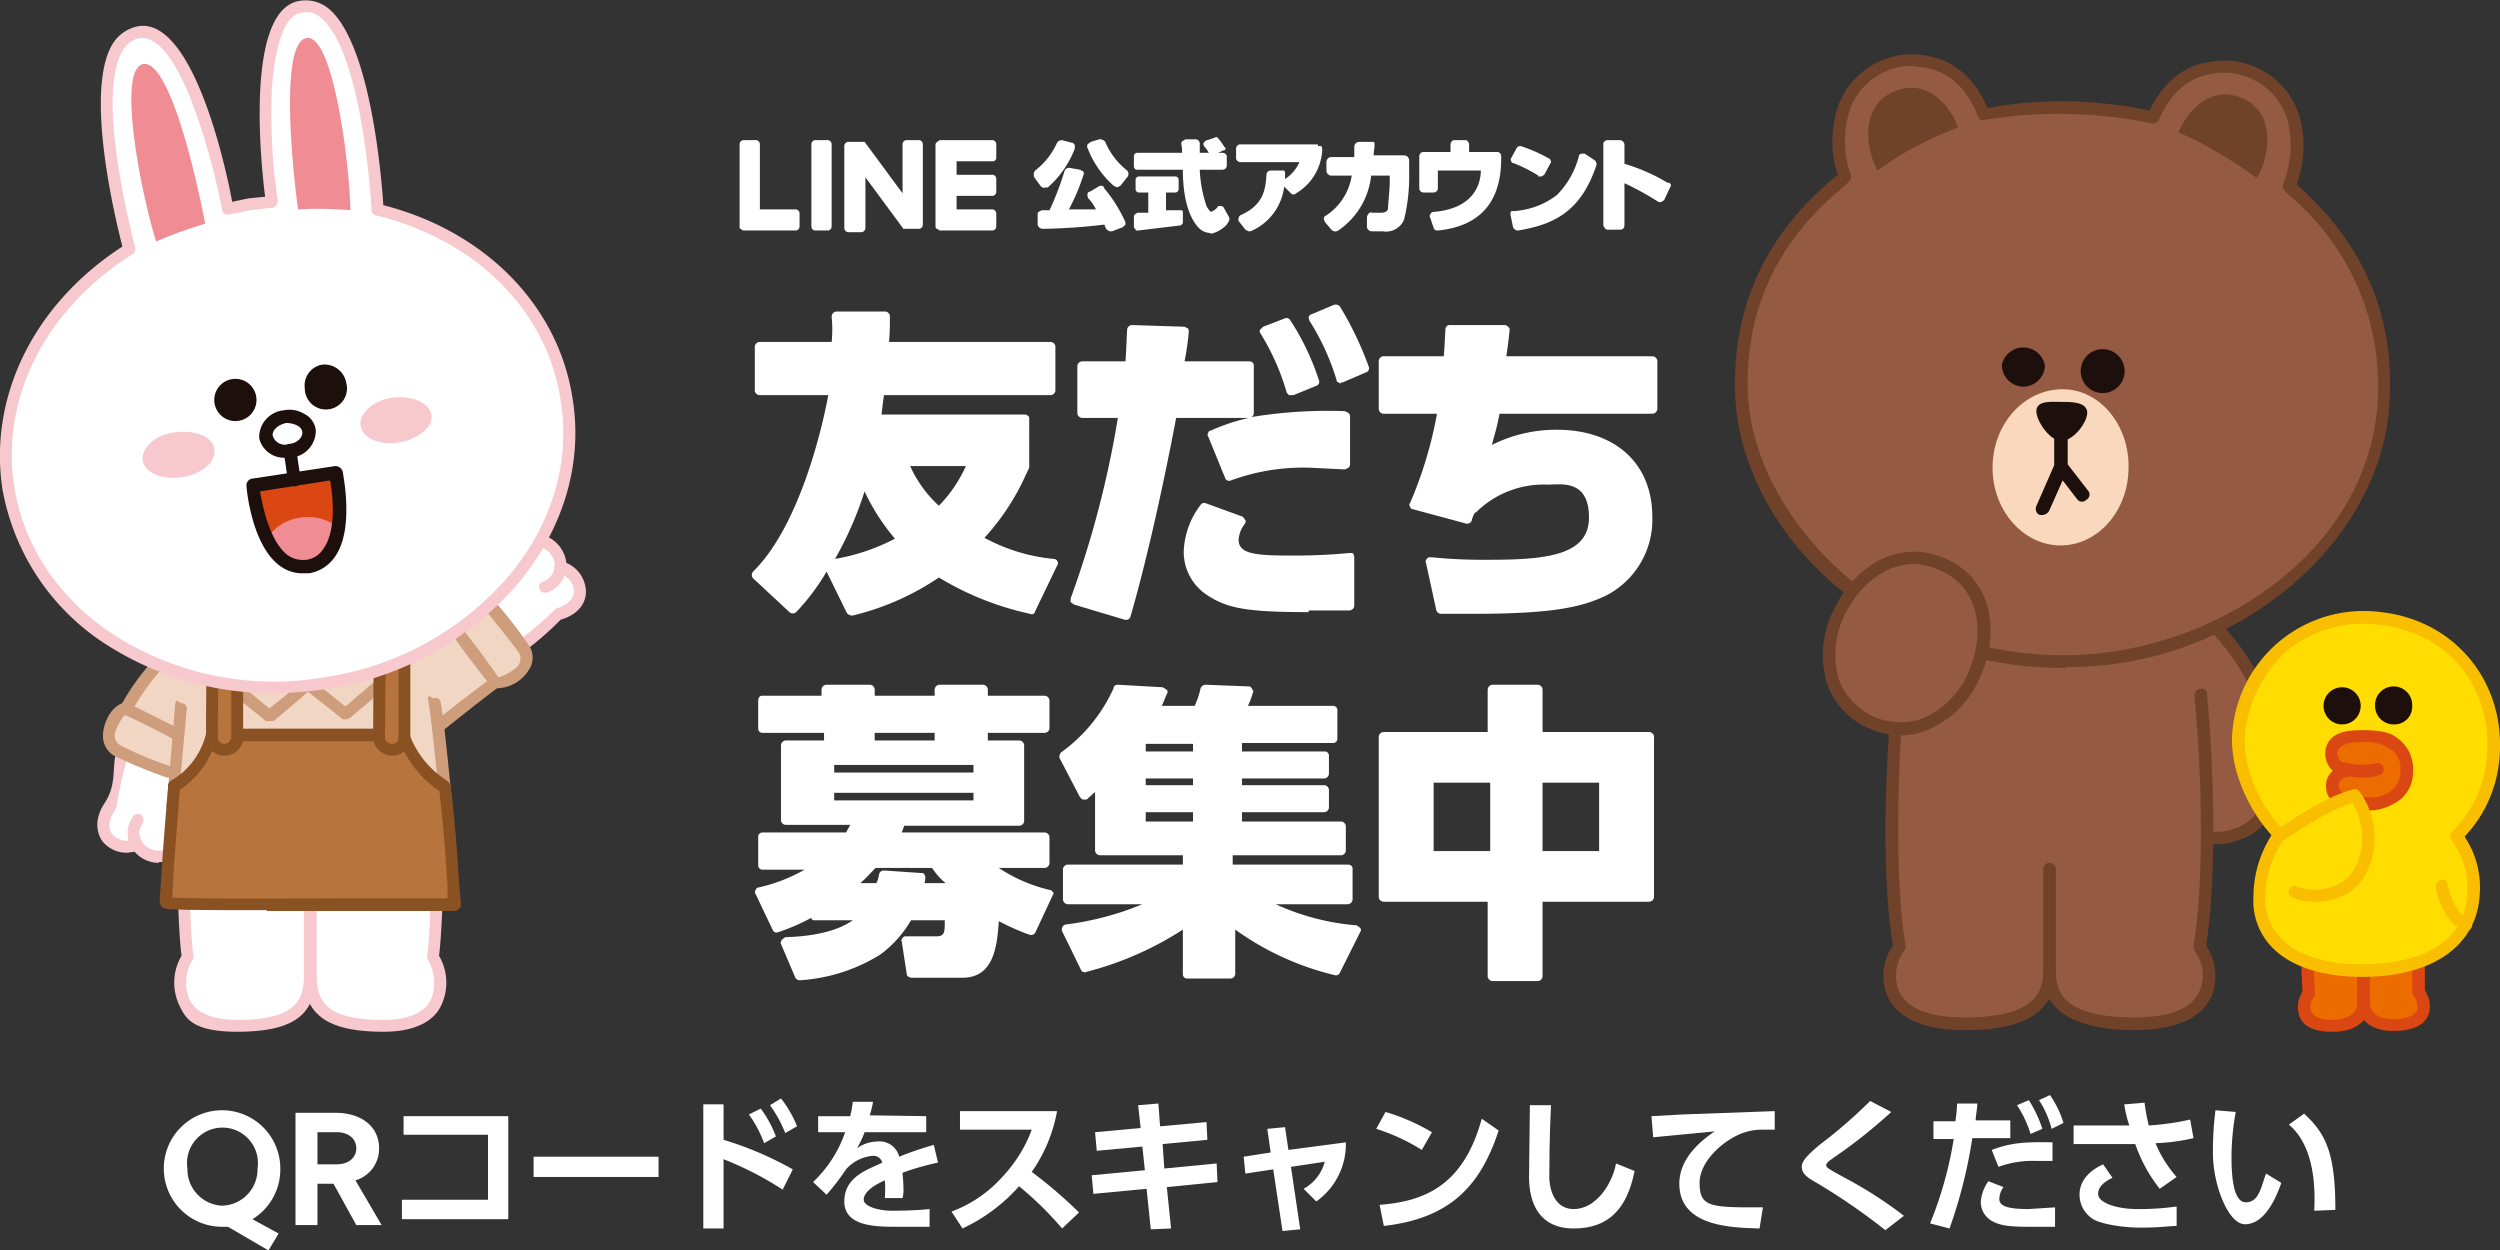 <svg id="レイヤー_1" data-name="レイヤー 1" xmlns="http://www.w3.org/2000/svg" viewBox="0 0 296.1 148.1"><rect x="0" y="0" width="296.1" height="148.1" fill="#333333" stroke="none"/><defs><style>.cls-1,.cls-2{fill:#fff;}.cls-10,.cls-11,.cls-13,.cls-16,.cls-17,.cls-18,.cls-2,.cls-20,.cls-4,.cls-9{fill-rule:evenodd;}.cls-10,.cls-3{fill:#f7c8ce;}.cls-4{fill:#f2d6c4;}.cls-5{fill:#cd9d7c;}.cls-6{fill:#b7753d;}.cls-7{fill:#8a5123;}.cls-8{fill:#ef8c94;}.cls-12,.cls-9{fill:#1c0f0c;}.cls-11{fill:#db4713;}.cls-13,.cls-15{fill:#945a42;}.cls-14,.cls-17{fill:#71422a;}.cls-16{fill:#fad8be;}.cls-18{fill:#ec6c00;}.cls-19{fill:#da4713;}.cls-20{fill:#fd0;}.cls-21{fill:#f9be00;}</style></defs><path class="cls-1" d="M33.2,138.4a6.9,6.9,0,0,1-3.3,6l3.1,1.7-1.2,2L27,145.3h-.7a6.9,6.9,0,1,1,6.9-6.9m-2.7,0a4.2,4.2,0,1,0-8.3,0,4.3,4.3,0,0,0,4.1,4.4,4.3,4.3,0,0,0,4.2-4.4"/><path class="cls-1" d="M35,131.8h4.7c3.2,0,5.2,1.7,5.2,4.2a3.9,3.9,0,0,1-2.8,3.8l3.1,5.3h-3l-2.7-4.9H37.6v4.9H35Zm2.6,2.3v3.8h2.3c1.4,0,2.3-.8,2.3-1.9s-.9-1.9-2.3-1.9Z"/><polygon class="cls-1" points="60.2 132.2 60.2 144.4 47.6 144.4 47.6 142.1 57.8 142.1 57.8 134.4 47.8 134.4 47.8 132.2 60.2 132.2"/><rect class="cls-1" x="63.2" y="137" width="14.8" height="2.4"/><path class="cls-1" d="M92.7,140.9a38.8,38.8,0,0,0-7-3.6v8.2H83.3V130.8h2.4V135a40.3,40.3,0,0,1,8.2,3.5Zm-2.6-9.6a13.5,13.5,0,0,1,1.8,3.3l-1.4.8a13.8,13.8,0,0,0-1.8-3.4Zm2.4-1.2a13,13,0,0,1,1.9,3.3l-1.4.8a14.8,14.8,0,0,0-1.8-3.3Z"/><path class="cls-1" d="M109.7,132.2v1.9h-7.3a11.1,11.1,0,0,1-.9,1.9,4.3,4.3,0,0,1,2.4-.8,2.4,2.4,0,0,1,2.6,1.8,39.8,39.8,0,0,1,4.1-1.4l.5,2.1a29.8,29.8,0,0,0-4.2,1.2c0,.4.1.9.1,1.7a4.5,4.5,0,0,1-.1,1.3h-2.1a14,14,0,0,0,0-2.1c-1.8.8-2.5,1.6-2.5,2.3s1.5,1.3,3.4,1.3c.3,0,2.5,0,4.4-.2v2.1h-3.8c-2.5,0-6.3,0-6.3-3s2.9-3.8,4.5-4.6a1.1,1.1,0,0,0-1.2-.8,4.8,4.8,0,0,0-3.1,1.6,26.8,26.8,0,0,1-2.3,3L96.3,140a14.7,14.7,0,0,0,3.8-5.9H96.9v-1.9h3.8a12.2,12.2,0,0,0,.3-1.7h2.4a9.4,9.4,0,0,1-.4,1.6Z"/><path class="cls-1" d="M125.2,131.6a18.2,18.2,0,0,1-3,7.2,55.7,55.7,0,0,1,5.6,4.8l-2,1.9a40.4,40.4,0,0,0-5.1-5,20.6,20.6,0,0,1-6.7,5l-1.3-2a15.2,15.2,0,0,0,6.1-4.2,16.4,16.4,0,0,0,3.4-5.5h-8.5v-2.2Z"/><polygon class="cls-1" points="142.9 132.9 143 135 137.7 135.5 137.9 138.4 144.1 137.8 144.2 140 138.2 140.6 138.7 145.5 136.3 145.6 135.8 140.8 129.5 141.4 129.3 139.2 135.6 138.6 135.3 135.8 129.9 136.3 129.7 134.1 135.1 133.6 134.8 130.9 137.2 130.7 137.4 133.4 142.9 132.9"/><path class="cls-1" d="M154,145.6l-2.1.2-1.1-7.3-3.3.5-.2-2,3.2-.5-.4-2.8,2.1-.2.4,2.7,6.8-.9a8.3,8.3,0,0,1-3.5,7l-1.5-1.5a5.1,5.1,0,0,0,2.5-3.2l-4,.6Z"/><path class="cls-1" d="M168.4,136.2a23.3,23.3,0,0,0-5.4-2.5l1.1-2a24.5,24.5,0,0,1,5.5,2.4Zm-5,6.5c5.1-.4,9.9-2.1,12.1-10.2l2,1.4c-2.1,6.4-5.6,10.4-13.6,11.3Z"/><path class="cls-1" d="M183.7,130.9c-.2,3.8-.2,8.1-.2,8.6s.2,3.7,2.9,3.7,4.6-3.1,5-5.4l2.2.9c-.9,4.5-3.1,6.8-7.2,6.8s-5.3-3-5.3-6.1c0-1.4.1-7.3.1-8.5Z"/><path class="cls-1" d="M210.2,133.8h-1.5a6.4,6.4,0,0,0-2,.3c-2.3.7-5.4,3.3-5.4,6s1.1,2.9,6.3,2.9h1.2l-.4,2.5c-3.3-.1-9.5-.2-9.5-5.3,0-3.1,2.7-5.2,4.2-6.2l-7.3.7-.2-2.5,3.6-.2,11-.4Z"/><path class="cls-1" d="M223.3,145.7A74.3,74.3,0,0,0,215,140c-1.1-.6-1.6-1.1-1.6-1.8s.7-1.4,2.1-2.6a57.2,57.2,0,0,0,6-5.2l2.5,1.3a59.8,59.8,0,0,1-6.8,5.4c-.4.3-.9.6-.9.9s.2.4,2.2,1.5a49.3,49.3,0,0,1,7,4.5Z"/><path class="cls-1" d="M228.6,144.9a45.4,45.4,0,0,0,2.8-10H229v-2.1h2.6a18.3,18.3,0,0,0,.2-2.1h2.4c-.1,1.3-.2,1.4-.2,2h4.1v2.1h-4.5a57.4,57.4,0,0,1-2.7,10.7Zm8.7-4.3a2.4,2.4,0,0,0-.5,1.4c0,.9,1.1,1.2,3.5,1.2l3.1-.2v2.3h-3.1c-2.6,0-3.5-.2-4.4-.7a2.6,2.6,0,0,1-1.3-2.2,4.9,4.9,0,0,1,.9-2.5Zm5.8-3.1h-1.9a11.8,11.8,0,0,0-4.5.7l-.8-2c1.9-.7,3.3-1,7.2-.9Zm-2.8-7.2a15.5,15.5,0,0,1,1.6,3.4l-1.4.6a13.3,13.3,0,0,0-1.6-3.4Zm2.5-.6a11.9,11.9,0,0,1,1.6,3.3l-1.4.7a11.7,11.7,0,0,0-1.5-3.4Z"/><path class="cls-1" d="M255.8,140.8a17.9,17.9,0,0,1-2.9-5.3h-7.3v-2.2h6.6a13.1,13.1,0,0,1-.6-2.5l2.4-.2a22.4,22.4,0,0,0,.5,2.7,30.4,30.4,0,0,0,4.9-.7l.4,2.2a23.2,23.2,0,0,1-4.5.6,14.1,14.1,0,0,0,2.5,4Zm-5.6-1.3c-.4.2-1.7.8-1.7,1.9s2.3,1.8,4.6,1.8a31.7,31.7,0,0,0,4.7-.3v2.3c-.7,0-2,.2-4.2.2s-4.5-.4-5.5-.9a3.4,3.4,0,0,1-1.8-3c0-1.9,1.5-3,2.8-3.6Z"/><path class="cls-1" d="M264.8,131.7a30.6,30.6,0,0,0-.5,5.3c0,1.8.1,5.4,1.7,5.4s1.8-1.9,2.4-3.4l1.8,1.1c-.9,2.6-2.3,4.9-4.3,4.9s-3.8-4.7-3.8-8.4a38.9,38.9,0,0,1,.3-5.1Zm9.3,11.7c.1-2.2.2-7.5-3-10.2l1.8-1.3c2.6,2.4,3.7,4.7,3.7,11.4Z"/><path class="cls-1" d="M130.8,22.2a.5.5,0,0,0-.7-.1l-1,.6a.3.3,0,0,0-.3.3.9.9,0,0,0,.1.5,4.8,4.8,0,0,1,.9,1.3h-3.2a24,24,0,0,0,1.7-4,.5.5,0,0,0,0-.5l-.4-.2-1.1-.2a.6.6,0,0,0-.7.3,33.5,33.5,0,0,1-1.8,4.7h-.9l-.4.2c-.1.1-.1.2-.1.4v1.1a.6.6,0,0,0,.6.5h.1a67.7,67.7,0,0,0,7.2-.5l.2.5a.9.9,0,0,0,.5.3h.2l1.3-.5.3-.3a.9.9,0,0,0-.1-.5,17.3,17.3,0,0,0-2.5-3.9"/><path class="cls-1" d="M130.9,16.8a.8.8,0,0,0-.7-.3l-1,.3-.4.3c0,.1-.1.3,0,.4a11.4,11.4,0,0,0,3.1,4.5l.4.2h0l.4-.2.8-1a.6.6,0,0,0,0-.8,8.6,8.6,0,0,1-2.6-3.4"/><path class="cls-1" d="M123.7,22.2h.4a11.6,11.6,0,0,0,3.2-4.6v-.4c-.1-.2-.2-.3-.4-.3l-1.1-.3a.7.7,0,0,0-.6.3,8.5,8.5,0,0,1-2.6,3.3.8.8,0,0,0-.1.8l.8,1.1.4.2"/><path class="cls-1" d="M156.1,17.1h-9.2a.5.5,0,0,0-.5.5v1.1a.5.5,0,0,0,.5.5h7a4.5,4.5,0,0,1-1.7,2v-.6a.6.6,0,0,0-.1-.4h-1.6a.5.5,0,0,0-.5.5c-.1,2.1-.6,3.7-3.1,4.8a.5.5,0,0,0-.2.4c-.1.1,0,.3.1.4l.7.9.4.2h.2a6.6,6.6,0,0,0,4-5.3l.8.8a.4.4,0,0,0,.6,0,6.3,6.3,0,0,0,3.1-5.1.9.9,0,0,0-.1-.5h-.4"/><path class="cls-1" d="M166.3,18.4h-3.6c0-.6.1-.7.1-1.2s-.1-.3-.1-.4H161a.6.6,0,0,0-.6.6v1.2h-2.7a.6.6,0,0,0-.6.6v1a.6.6,0,0,0,.6.6h2.4a6.9,6.9,0,0,1-3,4.7c-.2.1-.3.2-.3.4s.1.3.2.5l.7.8a.6.6,0,0,0,.8.1,9,9,0,0,0,3.9-6.5h2.2v.7c0,1-.2,2.7-.2,3.1s-.3.6-.9.6h-1c-.2-.1-.3,0-.4.1s-.2.3-.2.5v1.1a.6.6,0,0,0,.6.5h1.3a2.3,2.3,0,0,0,2.5-1.4,21.5,21.5,0,0,0,.6-5.5V19a.6.6,0,0,0-.6-.6"/><path class="cls-1" d="M177.4,18H174v-.9c0-.2-.2-.5-.4-.5h-1.4c-.2,0-.4.3-.4.5V18h-3.2a.5.5,0,0,0-.5.5v3.8a.5.5,0,0,0,.5.5h1.2a.5.5,0,0,0,.5-.5V20.2h5.1c-.1,2.8-2,4.6-5.6,4.9-.2,0-.3.1-.4.3s-.1.2,0,.4l.4,1.2c.1.2.2.3.4.3h.1c5.1-.5,7.5-3.5,7.5-8.5v-.3a.5.5,0,0,0-.4-.5"/><path class="cls-1" d="M182.2,20.9h.4l.3-.2.7-1.3a.4.4,0,0,0,.1-.3c-.1-.2-.1-.3-.2-.3a17.5,17.5,0,0,0-3.4-1.5.5.5,0,0,0-.5.3l-.6,1.1c-.1.1-.1.2,0,.4a.2.2,0,0,0,.2.2,16.8,16.8,0,0,1,3,1.5"/><path class="cls-1" d="M188.9,19l-1.2-.8h-.4q-.3.1-.3.3a10.1,10.1,0,0,1-2.6,4.6,9.3,9.3,0,0,1-5.1,1.9H179a.8.8,0,0,0-.1.4l.3,1.5a.7.7,0,0,0,.5.4h.1c4.3-.7,7.5-2.3,9.3-7.8a.8.8,0,0,0-.2-.5"/><path class="cls-1" d="M197.6,21.7a22.1,22.1,0,0,0-5.2-2.3V17.1a.6.6,0,0,0-.5-.5h-1.5a.5.5,0,0,0-.5.4v9.7c.1.3.3.5.5.5H192a.5.5,0,0,0,.4-.5v-5a32.4,32.4,0,0,1,4,2.2c.1,0,.2.1.4,0l.3-.2.7-1.5c.2-.2.1-.5-.2-.6"/><path class="cls-1" d="M142.7,16.7l1.2-.4a.2.2,0,0,1,.3,0,5.6,5.6,0,0,1,.8,1.1.2.2,0,0,1-.1.4l-1.2.6h-.4a3.4,3.4,0,0,0-.7-1.1c-.1-.2-.1-.4.1-.5"/><path class="cls-1" d="M143.4,27.6a2,2,0,0,1-1.5-.7c-1.6-1.8-1.8-5-1.8-6.8h-5.4c-.3,0-.4-.2-.4-.5V18.5a.4.4,0,0,1,.4-.4H140a4.1,4.1,0,0,0-.1-1.1c0-.1.1-.3.2-.3l.3-.2h1.2a.5.5,0,0,1,.5.5v1.1h2.7a.5.5,0,0,1,.5.4v1.1a.5.5,0,0,1-.5.5h-2.7a15.2,15.2,0,0,0,.8,4.3,2.5,2.5,0,0,0,.5.7,1.7,1.7,0,0,0,.9-.7h.3c.2,0,.3.1.4.3l.5.9c.3.4-.1.8-.2,1a3.8,3.8,0,0,1-1.9,1.1M140,20Zm-5.3,7.3c-.1,0-.2,0-.2-.1s-.2-.2-.2-.3V25.7a.4.4,0,0,1,.1-.3l.3-.2H136V22.8h-1.1a.4.4,0,0,1-.4-.4V21.3a.4.4,0,0,1,.4-.4h4.3a.4.4,0,0,1,.4.4v1.1a.4.4,0,0,1-.4.4h-1.1v2.1H140a.4.4,0,0,1,.1.3v1.1c0,.2-.1.3-.3.4l-5,.6h-.1"/><path class="cls-1" d="M98.1,16.6H96.5a.5.5,0,0,0-.4.5v9.7a.5.5,0,0,0,.4.5h1.6a.5.5,0,0,0,.4-.5V17.1a.5.5,0,0,0-.4-.5"/><path class="cls-1" d="M108.9,16.6h-1.6a.5.5,0,0,0-.4.5v5.8l-4.5-6.1h-1.9a.5.5,0,0,0-.5.5v9.7a.5.5,0,0,0,.5.5H102a.5.5,0,0,0,.5-.5V21l4.5,6.1h1.9a.5.5,0,0,0,.4-.5V17.1a.5.5,0,0,0-.4-.5"/><path class="cls-1" d="M94.3,24.8H90V17.1a.5.5,0,0,0-.4-.5H88a.5.5,0,0,0-.4.5v9.7c0,.2,0,.3.1.3h0l.3.2h6.3a.5.5,0,0,0,.4-.5V25.3a.5.5,0,0,0-.4-.5"/><path class="cls-1" d="M117.6,16.6h-6.3l-.3.2h0c-.1.1-.2.2-.2.3h0v9.7h0c0,.2.1.3.2.3h0l.3.2h6.3a.5.5,0,0,0,.4-.5V25.3a.5.5,0,0,0-.4-.5h-4.3V23.2h4.3a.5.5,0,0,0,.4-.5V21.2a.5.5,0,0,0-.4-.5h-4.3V19.1h4.3a.4.4,0,0,0,.4-.4V17.1a.5.5,0,0,0-.4-.5"/><path class="cls-1" d="M153,46.8h-.3c-.1,0-.2-.2-.3-.3a28,28,0,0,0-3.1-7,.6.6,0,0,1-.1-.4l.4-.4,2.6-1a.5.5,0,0,1,.6.2,29.5,29.5,0,0,1,3.4,7.1.5.5,0,0,1-.3.7l-2.7,1.1H153"/><path class="cls-1" d="M158.8,45.4c-.1,0-.2,0-.2-.1a.3.3,0,0,1-.3-.3,28.4,28.4,0,0,0-3.2-7,.9.9,0,0,1-.1-.5c.1-.1.2-.3.4-.3l2.6-1.1a.7.7,0,0,1,.7.2,39.2,39.2,0,0,1,3.4,7.1.5.5,0,0,1-.3.7L159,45.3h-.2"/><path class="cls-1" d="M174.5,72.7h-3.8a.6.6,0,0,1-.6-.5l-1.2-5.5a.4.4,0,0,1,.1-.5c.1-.2.3-.2.5-.2a61.9,61.9,0,0,0,6.7.3c6.6,0,12-.4,12-5s-3.4-3.9-4.9-3.9a11.4,11.4,0,0,0-8.5,3.3h-.1a3,3,0,0,0-.4,1,.6.6,0,0,1-.7.3l-6.3-1.7q-.2,0-.3-.3a.3.3,0,0,1,0-.4A48.5,48.5,0,0,0,170.2,49h-6.4a.6.6,0,0,1-.5-.6V42.8a.6.6,0,0,1,.5-.6H171c.1-1.1.1-1.7.2-3.2a.5.5,0,0,1,.5-.5h6.5a.5.5,0,0,1,.4.2.4.4,0,0,1,.2.4c-.1,1-.3,2.6-.4,3.1h17.3a.6.6,0,0,1,.6.6v5.6a.6.6,0,0,1-.6.6H177.6c-.3,1.7-.6,2.5-.9,3.7a16.9,16.9,0,0,1,7.7-1.8c6.9,0,11.3,4,11.3,10.3a10.1,10.1,0,0,1-5.4,9.3c-2.9,1.4-6.3,2.2-15.8,2.2"/><path class="cls-1" d="M133.3,73.4h-.1l-6-1.8-.4-.3v-.4a118.2,118.2,0,0,0,5.6-21.4h-4.2a.6.6,0,0,1-.6-.6V43.3a.6.6,0,0,1,.6-.5h5.1c.1-1.3.1-2,.2-3.8a.6.6,0,0,1,.6-.5h0l6.2.2.4.2a.6.6,0,0,1,.1.4,33.1,33.1,0,0,1-.5,3.5h7.6c.4,0,.6.2.6.5v5.6a.5.5,0,0,1-.3.5,55.5,55.5,0,0,1,11.1-.7h0l.4.2a.5.5,0,0,1,.2.4V55a.5.5,0,0,1-.2.4l-.4.2-4-.2a24.9,24.9,0,0,0-9.5,1.5.5.5,0,0,1-.7-.3l-2-4.9a.3.3,0,0,1,0-.4.3.3,0,0,1,.3-.3,23.7,23.7,0,0,1,4.5-1.5h-8.6c-1.2,6.4-3.3,16.3-5.4,23.5a.5.5,0,0,1-.6.4m21.7-.9c-7.1,0-9.6-.4-12-2a6.1,6.1,0,0,1-2.8-5.1,9.6,9.6,0,0,1,2-5.6.5.5,0,0,1,.6-.2l4.4,1.6.3.4c.1.2,0,.3-.1.5a3.4,3.4,0,0,0-.7,1.8c0,1.7,1.9,1.9,6.2,1.9a68.7,68.7,0,0,0,6.9-.3h.4a.8.8,0,0,1,.2.5v5.7a.6.6,0,0,1-.6.6H155"/><path class="cls-1" d="M125,46.3V41a.6.6,0,0,0-.6-.5H105.3c.1-1.3.1-1.9.1-3a.6.6,0,0,0-.5-.6H99.1a.6.6,0,0,0-.6.6,15,15,0,0,1,0,3H90a.6.6,0,0,0-.6.5v5.3a.6.6,0,0,0,.6.5h8.1s-2.5,14.6-8.9,20.9a.6.6,0,0,0,0,.8l4.3,4a.6.6,0,0,0,.8,0,25.8,25.8,0,0,0,3.6-4.8l2.4,4.9a.8.8,0,0,0,.7.3,31.1,31.1,0,0,0,10.2-4.5A35.1,35.1,0,0,0,122,72.7a.4.4,0,0,0,.6-.3l2.6-5.4a.5.5,0,0,0-.4-.8,21.5,21.5,0,0,1-8.2-2.5,28.3,28.3,0,0,0,4.4-6.4h0l.9-1.9v-.7h0V49.5h0c0-.2-.2-.3-.4-.4H104.4c.1-.7.1-.9.3-2.3h19.7a.6.6,0,0,0,.6-.5M98.9,66.2a41.2,41.2,0,0,0,3.5-8,24.6,24.6,0,0,0,3.6,5.6,24,24,0,0,1-7.1,2.4m12.3-6.3a14.3,14.3,0,0,1-3.4-4.7h6.6a16.2,16.2,0,0,1-3.2,4.7"/><path class="cls-1" d="M182.1,116.2h-5.3a.6.6,0,0,1-.6-.6v-8.8H163.9a.6.6,0,0,1-.6-.5V87.2a.6.6,0,0,1,.6-.5h12.3v-5a.6.6,0,0,1,.6-.6h5.3a.6.6,0,0,1,.6.6v5h12.6a.6.6,0,0,1,.6.5v19.1a.6.6,0,0,1-.6.5H182.7v8.8a.6.6,0,0,1-.6.6m.6-15.4h6.7V92.7h-6.7Zm-12.9,0h6.7V92.7h-6.7Z"/><path class="cls-1" d="M145.7,115.9h-5.1a.5.5,0,0,1-.5-.5v-5.3a38.7,38.7,0,0,1-11.4,5,.5.5,0,0,1-.7-.3l-2.2-4.5a.6.6,0,0,1,.4-.8,34.9,34.9,0,0,0,9.1-2.4h-8.8a.6.6,0,0,1-.6-.6v-3.6a.6.6,0,0,1,.6-.5h13.6v-1.1h-9.8a.6.6,0,0,1-.6-.6V93.8l-1,.9h-.5l-.3-.3-2.4-4.6a.7.7,0,0,1,.2-.7,19,19,0,0,0,6.2-7.6c0-.3.3-.4.5-.4h0l5.3.3.5.3a.4.4,0,0,1,0,.5c-.2.4-.3.8-.6,1.4h3.9a10.3,10.3,0,0,0,.7-2.1.7.7,0,0,1,.6-.4l5.1.2c.2,0,.3.1.4.3s.2.3.1.4a8.2,8.2,0,0,1-.6,1.6h10.1a.5.5,0,0,1,.5.5v3.4a.5.5,0,0,1-.5.5H147.1V89h9.8a.5.5,0,0,1,.5.5v2.1a.6.6,0,0,1-.5.6h-9.8V93h9.8a.6.6,0,0,1,.5.6v2a.6.6,0,0,1-.5.6h-9.8v1.1h11.8a.6.6,0,0,1,.5.6v2.8a.6.6,0,0,1-.5.6H146v1.1h13.6c.4,0,.6.2.6.5v3.6a.6.6,0,0,1-.6.6h-8.5a28.4,28.4,0,0,0,9.6,2.5l.4.3a.4.4,0,0,1,0,.5l-2.4,4.8a.5.5,0,0,1-.6.3,33.5,33.5,0,0,1-11.8-5.4v5.3a.6.6,0,0,1-.6.5m-10-18.6h5.6V96.2h-5.6Zm0-4.3h5.6v-.8h-5.6Zm0-4h5.6v-.9h-5.6Z"/><path class="cls-1" d="M124.7,105.7c-.1-.2-.2-.3-.4-.3h0a18.6,18.6,0,0,1-6-2.6h5.4a.6.6,0,0,0,.6-.6V99.1a.6.6,0,0,0-.6-.5H106.8l.3-.8h13.6a.6.6,0,0,0,.6-.5V88.3a.6.6,0,0,0-.6-.6H117v-.9h6.7a.6.6,0,0,0,.6-.5V83a.6.6,0,0,0-.6-.6H117v-.7a.6.6,0,0,0-.6-.6h-5.1a.6.6,0,0,0-.6.6v.7h-7.1v-.7a.6.6,0,0,0-.6-.6H97.9a.6.6,0,0,0-.6.6v.7h-7c-.3,0-.5.2-.5.6v3.3a.5.5,0,0,0,.5.5h7.3v.9H93.1a.6.6,0,0,0-.6.6v8.9a.6.6,0,0,0,.6.5h7.6l-.5.9H90.3a.5.5,0,0,0-.5.5v3.4a.5.5,0,0,0,.5.5h5a19.6,19.6,0,0,1-5.4,2.1c-.2,0-.3.1-.4.3a.4.4,0,0,0,0,.5l2,4.2a.5.5,0,0,0,.7.3,24,24,0,0,0,3.9-1.7h0a.3.3,0,0,0,.3.3H101c-1.7,1.2-4.4,1.9-8,2l-.4.3c-.1.2-.2.4-.1.5l1.7,4a.6.6,0,0,0,.6.3h0a20.5,20.5,0,0,0,9.4-3,13.4,13.4,0,0,0,3.7-4.1h4c0,1.4,0,1.9-1,1.9h-3.6a.4.4,0,0,0-.4.2c-.1.1-.2.3-.1.4l.6,3.9c0,.2.3.4.6.4h6c3.7,0,4.1-3.7,4.3-6.7a28.3,28.3,0,0,0,3.6,1.6.6.6,0,0,0,.7-.2l2.1-4.5a.3.3,0,0,0,0-.4M103.6,86.8h7.1v.9h-7.1Zm-4.8,3.8h16.5v.9H98.8Zm0,3.3h16.5v.9H98.8Zm10.7,10.7a3.5,3.5,0,0,0,.1-.6.6.6,0,0,0-.1-.4c-.1-.2-.2-.2-.4-.2l-4.4-.3a.6.6,0,0,0-.6.5,2.9,2.9,0,0,1-.3,1h-1.9c.8-.7,1.4-1.4,1.8-1.8h6.7a7.9,7.9,0,0,0,1.6,1.8Z"/><path class="cls-2" d="M51.3,113.8c1.6,2.4,1.8,8.1-5.9,8.1s-8.7-2.9-8.7-6.2c0,3.3-.9,6.2-8.6,6.2s-7.5-5.7-5.9-8.1a101.6,101.6,0,0,1-.4-10.3c10,.1,19.9,2,29.9,2.2,0,3.1-.2,5.9-.4,8.1"/><path class="cls-3" d="M45.4,122.2c-5.3,0-7.6-1.3-8.7-3.3-1,2-3.3,3.3-8.6,3.3s-6.1-1.6-6.8-3a6.3,6.3,0,0,1,.2-6c-.2-1.6-.3-3.6-.4-6a.7.7,0,0,1,.7-.7h0a.7.7,0,0,1,.7.7c.1,2.4.2,4.4.4,6.1.1.1,0,.3-.1.4a5.1,5.1,0,0,0-.3,4.8c.8,1.5,2.8,2.3,5.6,2.3,7.3,0,7.9-2.6,7.9-5.5a.8.8,0,0,1,.7-.7.8.8,0,0,1,.8.7c0,2.9.6,5.5,7.9,5.5,2.8,0,4.8-.8,5.6-2.3a5.4,5.4,0,0,0-.3-4.8c-.1-.1-.2-.3-.1-.4.2-1.7.3-3.7.4-6.1a.7.7,0,1,1,1.4,0c-.1,2.4-.2,4.4-.4,6a6.3,6.3,0,0,1,.2,6c-.7,1.4-2.5,3-6.8,3"/><path class="cls-3" d="M36.7,116a.8.8,0,0,1-.7-.7v-8a.8.8,0,0,1,.7-.7.8.8,0,0,1,.8.7v8a.8.8,0,0,1-.8.7"/><path class="cls-2" d="M59.8,79.1a22.7,22.7,0,0,1-2.5,1.8l-.8.5c-2.4.6-2.2-3.3-1.6-4.6s1.2-1.8,2.2-3.2c1,1.8,1.9,3.7,2.8,5.6a.1.1,0,0,0-.1-.1"/><path class="cls-4" d="M47.1,84.2l-2.4-2.8L57.1,68.2c2.2,2.4,3.4,6.6,4.6,9.4C59.4,79.8,52.9,85.9,50,87s-.7-3-2.9-2.8"/><path class="cls-2" d="M61.1,77.3c-1-3-3.1-5.4-5-8l5-4.3c2.7-2.5,5.5-.1,5.3,2.2h0c2.6.8,3.5,4.4-.3,5.6a46,46,0,0,1-5,4.5"/><path class="cls-3" d="M61.2,77.6a.9.9,0,0,1-.6-.3.8.8,0,0,1,.2-1,34.9,34.9,0,0,0,4.8-4l.2-.2c1.4-.4,2.1-1.1,2.2-2.1a2.4,2.4,0,0,0-1.8-2.1.7.7,0,1,1,.4-1.4,3.8,3.8,0,0,1,2.8,3.6c0,.7-.3,2.5-3,3.3a35,35,0,0,1-4.8,4.1h-.4"/><path class="cls-5" d="M47.9,90a.5.5,0,0,1-.5-.3.8.8,0,0,1,.1-1c5-4.1,8.6-6.9,12.9-10a.7.7,0,0,1,1,.1.8.8,0,0,1-.2,1c-4.3,3.1-7.8,6-12.8,10l-.5.2"/><path class="cls-3" d="M64.6,70.2a.7.7,0,0,1-.7-.4c-.1-.4,0-.8.4-.9A2.1,2.1,0,0,0,65.7,67a2.3,2.3,0,0,0-1.4-2.1,2.4,2.4,0,0,0-2.7.6.8.8,0,0,1-1,0,.7.7,0,0,1,0-1c1.4-1.2,2.9-1.6,4.3-.9A3.9,3.9,0,0,1,67.1,67a3.5,3.5,0,0,1-2.3,3.2h-.2"/><path class="cls-4" d="M57.6,79.9c-.8-1.9-1.6-2.3-2.5-4.1l3.2-4.2a7.2,7.2,0,0,1,2.4,2.5l.9,1.9a4,4,0,0,1,.6,2.8,2.2,2.2,0,0,1-1.3,1.5,6.1,6.1,0,0,1-3.3-.4"/><path class="cls-5" d="M59.1,81.5h-.7a.7.7,0,0,1-.5-.9c.2-.4.6-.6.9-.4s2.2-.8,2.6-1.4a1.4,1.4,0,0,0,.1-1.4c-.4-.7-2.7-3.5-4.2-5.4l-1.1-1.3a.7.7,0,1,1,1.1-.9L58.4,71a49.6,49.6,0,0,1,4.4,5.7,2.6,2.6,0,0,1-.2,2.7,4.5,4.5,0,0,1-3.5,2.1"/><path class="cls-5" d="M58.6,81.4c-.2,0-.4,0-.5-.2L55.6,78l-2.4-3.3a.7.7,0,1,1,1-.9c.5.5,1.5,1.9,2.6,3.3l2.3,3.2a.7.7,0,0,1,0,1h-.5"/><path class="cls-2" d="M14.7,85.9,15.9,83a2,2,0,0,1,.4-.8c1.7-1.8,3.6,1.6,3.8,3a28.6,28.6,0,0,1-.1,3.9c-1.9-1-3.6-2.1-5.3-3.2h0"/><path class="cls-4" d="M22.9,74.8l3.5,1.1L22.8,93.7c-3.1-.9-6.3-3.8-8.9-5.6a24.9,24.9,0,0,1,9-13.3"/><path class="cls-2" d="M14.4,88.9c2.6,1.7,5.7,2.4,8.8,3.3l-1.4,6.4c-.7,3.6-4.3,3.4-5.6,1.5h0c-2.5.9-5.5-1.4-3.1-4.7a46.6,46.6,0,0,1,1.3-6.5"/><path class="cls-3" d="M15.1,101a3.7,3.7,0,0,1-3-1.4c-.4-.6-1.2-2.2.3-4.5s.8-4.2,1.4-6.1a.8.8,0,0,1,.9-.5.8.8,0,0,1,.5.9,46.8,46.8,0,0,0-1.4,6.1.4.4,0,0,1-.1.3c-.8,1.2-1,2.2-.4,3a2.4,2.4,0,0,0,2.7.6.7.7,0,0,1,.9.5.9.9,0,0,1-.4.9l-1.4.2"/><path class="cls-5" d="M13.7,87.6h-.2a.7.7,0,0,1-.5-.9c1.3-4.2,4.8-8.9,9.4-12.4a.8.8,0,0,1,1,.1.7.7,0,0,1-.1,1c-4.4,3.4-7.7,7.8-8.9,11.8a.8.8,0,0,1-.7.5"/><path class="cls-3" d="M18.8,102.2a3.8,3.8,0,0,1-3-1.5,3.3,3.3,0,0,1-.1-3.9.7.7,0,0,1,1-.3.8.8,0,0,1,.2,1,1.9,1.9,0,0,0,0,2.3,2.4,2.4,0,0,0,2.4.9,2.5,2.5,0,0,0,1.8-2.2.8.8,0,0,1,.8-.6.8.8,0,0,1,.6.9,4,4,0,0,1-2.9,3.3h-.8"/><path class="cls-4" d="M16.2,84c1.6,1.2,2.6,1.1,4.3,2.2-.2,1.9-.4,5.2-.4,5.2a6.9,6.9,0,0,1-3.5-.8l-1.7-1.1a4.1,4.1,0,0,1-2-2.1,2.4,2.4,0,0,1,.3-2,5.9,5.9,0,0,1,3-1.4"/><path class="cls-5" d="M20.1,92.1h-.3a55.8,55.8,0,0,1-6.3-2.6,2.7,2.7,0,0,1-1.3-2.4c0-1.2.8-3.5,2.6-3.9a.7.7,0,0,1,.8.5c.1.4-.1.8-.5.8s-1.5,1.8-1.5,2.6a1.3,1.3,0,0,0,.7,1.2,43.7,43.7,0,0,0,6,2.5.6.6,0,0,1,.4.9.6.6,0,0,1-.6.4"/><path class="cls-5" d="M20.9,87.6h-.3c-1.6-.9-4.8-2.5-6-3a.7.7,0,0,1-.3-.9.6.6,0,0,1,.9-.4l6,3a.7.7,0,0,1,.3,1,.7.7,0,0,1-.6.4"/><path class="cls-4" d="M26.2,76.8H47l4.6,6.8a213.6,213.6,0,0,1,1.3,22c-10.9-.2-21.6-2.1-32.6-2.2.1-6,.5-12.6,1-17.5Z"/><path class="cls-5" d="M52.8,96.2a.7.7,0,0,1-.7-.6c-.1-1.8-1-10.4-1.3-12.1s.2-.8.6-.8a.6.6,0,0,1,.8.6c.4,1.8,1.2,10.4,1.4,12.2a.7.7,0,0,1-.7.7h-.1"/><path class="cls-5" d="M20.4,96.1h-.1c-.4-.1-.7-.4-.6-.8s.9-9.9,1-11.4.4-.7.8-.6a.6.6,0,0,1,.6.8c-.1,1.4-.9,9.6-1,11.3a.7.7,0,0,1-.7.7"/><path class="cls-5" d="M32,85.4h-.5c-2.1-1.7-4.2-3.3-5.9-4.8a.8.8,0,0,1-.1-1,.7.7,0,0,1,1-.1l5.4,4.4c1.3-1,2.4-1.9,3.7-3.1a.7.7,0,0,1,1,1c-1.5,1.4-2.8,2.4-4.2,3.6H32"/><path class="cls-5" d="M41.1,85.2h-.5l-.6-.5-3.7-2.9a.8.8,0,0,1-.1-1,.8.8,0,0,1,1-.1l3.6,2.9H41L45.2,80a.7.7,0,0,1,1,0,.8.8,0,0,1,0,1l-4.7,4-.4.2"/><path class="cls-6" d="M20.3,97l.3-3.1a2.8,2.8,0,0,1,.1-.9,8.4,8.4,0,0,0,2.9-2.5l.7-1.1a10.1,10.1,0,0,0,1.6-2.6c4-.4,8-.2,12-.2h6.7a22.7,22.7,0,0,1,2.8-.1h.1c1.3,2.9,2.5,5.7,5.5,7.3.1,4.4.4,8.9.9,13.3-3.5.1-7,.2-10.5,0l-5.7-.2H32.1l-12.4.2a27.3,27.3,0,0,1-.1-7c.2-1.1.5-2.1.7-3.1"/><path class="cls-7" d="M52.6,93.8h-.4a12.8,12.8,0,0,1-5-6.3.6.6,0,0,1,.4-.9c.3-.2.7,0,.9.4A11.1,11.1,0,0,0,53,92.5a.8.8,0,0,1,.2,1,.7.7,0,0,1-.6.3"/><path class="cls-7" d="M20.6,93.8a.7.7,0,0,1-.6-.3.8.8,0,0,1,.2-1,8.8,8.8,0,0,0,4.2-5.6.7.7,0,0,1,.8-.5.6.6,0,0,1,.5.8,10.5,10.5,0,0,1-4.8,6.6h-.3"/><path class="cls-7" d="M31.6,107.8c-6.8,0-11.2,0-12.1-.2a.9.9,0,0,1-.6-.7c.3-4.8.5-7.7,1-13.5v-.3a.8.8,0,0,1,.7-.7.8.8,0,0,1,.7.8v.3c-.4,5.5-.7,8.4-.9,12.8,3,.2,14.5.1,23.2.1H53v-1.5c-.3-4.7-.5-7.1-1-11.6-.1-.4.2-.7.6-.8a.8.8,0,0,1,.8.7c.5,4.5.7,6.9,1,11.6l.2,2.3a.8.8,0,0,1-.2.5c-.2.2-.3.3-.5.3H31.6"/><path class="cls-7" d="M47.7,87.8H25.6a.8.8,0,0,1-.7-.7.8.8,0,0,1,.7-.8H47.7a.8.8,0,0,1,.7.8.8.8,0,0,1-.7.7"/><path class="cls-6" d="M28.1,87.5V73.4H25.2s-.1,10.2-.1,14.1c-.1-.5,0-.2,0,0a1.4,1.4,0,0,0,1.5,1.3,1.5,1.5,0,0,0,1.5-1.3"/><path class="cls-7" d="M26.6,89.5a2.2,2.2,0,0,1-2.2-2c-.1-.1-.1-.1-.1-.2h.1c0-4,.1-13.7.1-13.8a.9.9,0,0,1,.8-.8h2.6a.9.9,0,0,1,.9.8V87.5a2.2,2.2,0,0,1-2.2,2m-.8-2a.8.8,0,0,0,.8.6c.6,0,.7-.6.8-.6V74H25.9c0,2.2-.1,10.2-.1,13.5m2.3,0ZM25.9,73.4h0Z"/><path class="cls-6" d="M47.9,87.5V73.4a.1.1,0,0,0-.1-.1H45s-.1,10.2-.1,14.1h0a1.6,1.6,0,0,0,1.6,1.3,1.4,1.4,0,0,0,1.4-1.3"/><path class="cls-7" d="M46.5,89.5a2.3,2.3,0,0,1-2.3-2v-.2h0c0-4,.1-13.7.1-13.8a.9.9,0,0,1,.9-.8h2.6a.9.9,0,0,1,.8.8V87.5a2.1,2.1,0,0,1-2.1,2m-.9-2c0,.2.4.6.9.6a.7.7,0,0,0,.7-.6V74H45.8c-.1,2.2-.2,10.2-.2,13.5m2.3,0ZM45.8,73.4h0Z"/><path class="cls-2" d="M38.6,80.9C20.4,83.8,3.5,73.5,1,57.8-.8,46.7,5.2,35.9,15.4,29.5c0,0-6.8-24.4,1.1-25.7C21.9,2.9,26,18.9,27,24.7l2.6-.5,2.5-.3C31.3,18,30.2,1.6,35.6.8c7.8-1.3,9.1,24,9.1,24,11.6,2.9,20.7,11.3,22.4,22.5,2.5,15.6-10.2,30.6-28.5,33.6"/><path class="cls-8" d="M36.4,4.5c3.1-.2,5,14.9,5.1,20.4a42.8,42.8,0,0,0-6.2-.1c-.8-5.9-2.1-20.1,1.1-20.3"/><path class="cls-8" d="M16.9,7.6c-3.1.8-.1,15.7,1.6,21a49.6,49.6,0,0,1,5.8-2.1C23.2,20.7,20,6.9,16.9,7.6"/><path class="cls-3" d="M32.4,82.1a36.3,36.3,0,0,1-18.9-5.2A27.6,27.6,0,0,1,.3,58C-1.4,47,4,36,14.5,29.2c-.8-3.1-4.6-18.6-1.1-24.1a4.6,4.6,0,0,1,3-2c6.5-1,10.4,16.9,11.1,20.8l1.9-.4,2-.2C30.9,19.4,29,1.1,35.5.1a4.3,4.3,0,0,1,3.4.9c5,4.1,6.3,20.1,6.5,23.3,12.1,3.1,20.7,11.9,22.4,22.8,1.3,7.8-1.1,15.7-6.6,22.2A37.3,37.3,0,0,1,38.7,81.6a44.6,44.6,0,0,1-6.3.5M16.9,4.5h-.3a2.8,2.8,0,0,0-2,1.4C11.1,11.3,16,29.1,16,29.3a.7.7,0,0,1-.3.8C5.4,36.6,0,47.2,1.7,57.7c1.2,7.4,5.7,13.8,12.6,18a35.1,35.1,0,0,0,24.2,4.5A35.6,35.6,0,0,0,60.1,68.4c5.3-6.2,7.5-13.7,6.3-21-1.6-10.6-10-19-21.9-21.9a.7.7,0,0,1-.5-.7c0-.1-1-18.6-6-22.7a2.5,2.5,0,0,0-2.3-.6c-1.9.3-3.1,3.5-3.5,9a70,70,0,0,0,.7,13.3.8.8,0,0,1-.2.5.5.5,0,0,1-.5.3l-2.5.3-2.6.5c-.1.1-.3,0-.5-.1a.5.5,0,0,1-.3-.5A79.7,79.7,0,0,0,22.7,12c-1.9-4.9-4-7.5-5.8-7.5"/><path class="cls-9" d="M36.1,46a2.5,2.5,0,1,0,4.9-.7,2.6,2.6,0,0,0-2.9-2.1,2.5,2.5,0,0,0-2,2.8"/><path class="cls-9" d="M25.4,47.7a2.5,2.5,0,1,0,2.1-2.8,2.5,2.5,0,0,0-2.1,2.8"/><path class="cls-10" d="M16.9,54.6c.3,1.4,2.3,2.3,4.7,1.9s4-1.8,3.8-3.3-2.3-2.3-4.7-2-4,1.9-3.8,3.4"/><path class="cls-10" d="M42.7,50.4c.2,1.5,2.3,2.4,4.6,2s4.1-1.9,3.8-3.3-2.3-2.3-4.6-2-4,1.9-3.8,3.3"/><path class="cls-11" d="M39.8,56S42,66.2,36.4,67.1s-6.5-9.6-6.5-9.6Z"/><path class="cls-8" d="M36.4,67.1c-2.3.3-3.8-1.3-4.8-3.3a5.6,5.6,0,0,1,4-2.5,5.8,5.8,0,0,1,4.5,1.2c-.4,2.2-1.3,4.2-3.7,4.6"/><path class="cls-12" d="M35.8,67.9a4.4,4.4,0,0,1-2.8-1c-3.2-2.5-3.8-9-3.8-9.3a.8.8,0,0,1,.6-.9l9.9-1.5a.9.9,0,0,1,.9.7c0,.2,1.4,6.7-.9,10a4.6,4.6,0,0,1-3.1,2h-.8m-5-9.7c.3,1.7,1.1,5.8,3.2,7.5a3.2,3.2,0,0,0,2.3.6,2.8,2.8,0,0,0,2-1.3c1.6-2.2,1.1-6.4.8-8.1Z"/><path class="cls-12" d="M33.9,54.2a3,3,0,0,1-3.2-2.3,3.2,3.2,0,0,1,2.9-3.3A3.3,3.3,0,0,1,36,49a2.5,2.5,0,0,1,1.4,1.9,3.2,3.2,0,0,1-2.9,3.3h-.6m-1.6-2.6a1.5,1.5,0,0,0,1.9,1c1-.1,1.7-.8,1.6-1.5a1.1,1.1,0,0,0-.6-.7,2.8,2.8,0,0,0-1.3-.3c-1,.2-1.7.9-1.6,1.5"/><path class="cls-12" d="M34.9,57.6a.8.8,0,0,1-.8-.7l-.5-3.4a.8.8,0,0,1,.6-.9.7.7,0,0,1,.9.7l.5,3.4a.8.8,0,0,1-.6.9h-.1"/><path class="cls-13" d="M257,70.2c13.2,7.3,16.2,25.9,8,28.6s-11.4-6.3-13-14.7"/><path class="cls-14" d="M262.6,100a6.5,6.5,0,0,1-3.6-1c-4.8-2.8-6.9-10.4-7.7-14.8-.1-.4.2-.7.6-.8a.6.6,0,0,1,.8.6c1.4,6.9,3.9,11.9,7,13.7a5.5,5.5,0,0,0,5,.4c2.3-.7,3.7-2.9,4-6.2.7-6.7-3.7-16.4-12-21.1a.7.7,0,0,1-.3-1,.8.8,0,0,1,1-.3c9.2,5.2,13.5,15.5,12.8,22.6-.3,3.8-2.1,6.5-5,7.4a8.5,8.5,0,0,1-2.6.5"/><path class="cls-13" d="M260.5,112.1c1.4-8.4.9-21.6.2-29.8l-7.6-6.6H231.9l-7.1,6.6c-.8,8.2-1.2,21.4.2,29.8-1.8,2.2-3,9.2,7.7,9.2,6.2,0,10-1.6,10-6.3,0,4.7,3.9,6.3,10.1,6.3,10.7,0,9.5-7,7.7-9.2"/><path class="cls-14" d="M252.8,122c-6.4,0-9-1.9-10.1-3.7-2.1,3.7-7.9,3.7-10,3.7-6,0-8.2-2.1-9.1-3.9a6.2,6.2,0,0,1,.6-6.1c-1.4-8.5-.9-21.3-.1-29.8a.7.7,0,0,1,1.4.2c-.8,9.1-1.1,21.8.2,29.6a.7.7,0,0,1-.2.6,5.2,5.2,0,0,0-.6,4.8c1,2.1,3.7,3.1,7.8,3.1,8.2,0,9.3-2.9,9.3-5.5a.7.7,0,0,1,.7-.7.8.8,0,0,1,.8.7c0,2.6,1,5.5,9.3,5.5,4.1,0,6.8-1,7.7-3.1a4.7,4.7,0,0,0-.6-4.8,1.3,1.3,0,0,1-.1-.6c1.3-7.8,1-20.5.1-29.6a.8.8,0,0,1,.7-.8.6.6,0,0,1,.8.6c.8,8.5,1.2,21.3-.1,29.8a6.5,6.5,0,0,1,.6,6.1c-.9,1.8-3.1,3.9-9.1,3.9"/><path class="cls-14" d="M242.7,115.8a.8.8,0,0,1-.7-.8V102.9a.7.7,0,0,1,.7-.7.8.8,0,0,1,.8.7V115a.9.9,0,0,1-.8.8"/><path class="cls-15" d="M243.6,78.3c21.8.6,37.8-15.1,38.7-30.6s-8.5-23.1-11.2-25.6a13.2,13.2,0,0,0,.5-8.2A8.5,8.5,0,0,0,262.1,8c-4.2.6-6.1,3.8-7.1,5.9a55.9,55.9,0,0,0-10-1.1,45.6,45.6,0,0,0-10,.7c-.9-2.2-2.7-5.5-6.9-6.2a8.4,8.4,0,0,0-9.7,5.4,13.4,13.4,0,0,0,.1,8.3c-2.8,2.4-12.6,9.7-12.3,25.1s15.6,31.8,37.4,32.2"/><path class="cls-16" d="M252.1,55.6c-.1,5.1-3.8,9.1-8.2,9s-8-4.3-7.9-9.4,3.8-9.1,8.3-9.1,8,4.4,7.8,9.5"/><path class="cls-12" d="M241.9,61h-.3a.8.8,0,0,1-.4-1.1l2.1-4.8V50.7a.8.8,0,0,1,1.6,0V55l2.4,3.1a.7.7,0,0,1-.2,1.1.7.7,0,0,1-1.1-.1l-1.7-2.2-1.6,3.6a1,1,0,0,1-.8.5"/><path class="cls-9" d="M244.1,52.2c-1.4,0-3.1-2.6-2.9-3.7s1.9-.9,3-.9,2.8,0,3,1.1-1.6,3.6-3.1,3.5"/><path class="cls-9" d="M251.6,43.5a2.6,2.6,0,1,1-5.1-.1,2.6,2.6,0,0,1,5.1.1"/><path class="cls-9" d="M242.2,43.3a2.6,2.6,0,0,1-2.6,2.5,2.6,2.6,0,0,1-2.5-2.6,2.6,2.6,0,0,1,5.1.1"/><path class="cls-14" d="M244.7,79.1h-1.1a41.2,41.2,0,0,1-27.3-10.7c-6.7-6.2-10.7-14.3-10.8-22.3-.3-14.9,8.7-22.4,12-25.3h.2a12.8,12.8,0,0,1,0-8.2,9.3,9.3,0,0,1,10.5-6c3.3.6,5.7,2.7,7.2,6.2A48.9,48.9,0,0,1,245,12a51.9,51.9,0,0,1,9.6,1.1c1.7-3.5,4.1-5.4,7.4-5.8a9.3,9.3,0,0,1,10.3,6.3,13.2,13.2,0,0,1-.3,8.3h.1c3.2,3,11.9,10.9,10.9,25.8-.4,7.9-4.7,15.9-11.8,21.8a40.9,40.9,0,0,1-26.5,9.5M226.4,7.8a7.8,7.8,0,0,0-7.3,5.2,12,12,0,0,0,.1,7.7.8.8,0,0,1-.2.8l-.5.5c-3.2,2.7-11.8,9.9-11.5,24.1s15,31.1,36.6,31.5h0c17.4.4,36.8-11.5,38-29.9a29.4,29.4,0,0,0-10.5-24.6c-.2-.2-.4-.3-.5-.5a.8.8,0,0,1-.2-.8,12.2,12.2,0,0,0,.5-7.7,7.9,7.9,0,0,0-8.7-5.4c-2.9.4-5.1,2.2-6.5,5.5a.8.8,0,0,1-.9.4,54.5,54.5,0,0,0-9.8-1.1,53.1,53.1,0,0,0-9.9.7.6.6,0,0,1-.8-.4c-1.4-3.4-3.4-5.3-6.4-5.8l-1.5-.2"/><path class="cls-17" d="M266.1,11.9c3.5,1.9,2.6,6.9,1.2,9.2a41.2,41.2,0,0,0-4.6-3,29.4,29.4,0,0,0-4.7-2.4c.7-1.9,3.7-6.2,8.1-3.8"/><path class="cls-17" d="M224,11c-3.7,1.8-3,6.8-1.6,9.2a35,35,0,0,1,4.6-2.9,48.5,48.5,0,0,1,4.9-2.2c-.6-1.9-3.4-6.3-7.9-4.1"/><path class="cls-15" d="M221.5,85.5c-5.4-2.5-5.9-8.6-3.6-13.2s7-7.9,12.3-5.4,5.7,8.3,3.7,12.9-7,8.2-12.4,5.7"/><path class="cls-14" d="M225.1,87.1a9.2,9.2,0,0,1-3.9-.9,9.1,9.1,0,0,1-4.8-5.2,11.9,11.9,0,0,1,.9-9c2.3-4.7,7.4-8.4,13.2-5.8s6.2,9.1,4.1,13.8a11.7,11.7,0,0,1-6.4,6.5,8.1,8.1,0,0,1-3.1.6m1.6-20.3c-3.6,0-6.5,2.7-8.1,5.8a10.6,10.6,0,0,0-.8,7.9,7.8,7.8,0,0,0,9.9,4.6,10.4,10.4,0,0,0,5.5-5.6c1.8-4.2,1.5-9.7-3.3-11.9a7.9,7.9,0,0,0-3.2-.8"/><path class="cls-18" d="M273.2,112.7l.2,5a2.8,2.8,0,0,0-.4,2.3c.4,1.3,2,1.6,3.5,1.5s3.5-.7,3.5-2.8-.1-5.4-.1-5.4"/><path class="cls-19" d="M276.2,122.2c-2.1,0-3.5-.6-3.9-2a3.2,3.2,0,0,1,.4-2.7l-.2-4.8a.8.8,0,0,1,.7-.8.7.7,0,0,1,.7.7l.3,5.1c0,.2-.1.3-.2.5a1.6,1.6,0,0,0-.3,1.5c.1.3.4,1.1,2.8,1.1.8-.1,2.7-.3,2.7-2.1v-5.4h1.5v5.4c0,2.1-1.6,3.4-4.1,3.5h-.4"/><path class="cls-18" d="M286.5,112.5v5a3.1,3.1,0,0,1,.5,2.3c-.4,1.3-2,1.6-3.6,1.6s-3.4-.6-3.4-2.7-.1-5.4-.1-5.4"/><path class="cls-19" d="M283.5,122.1h-.1c-2.5,0-4.2-1.3-4.2-3.4v-5.4h1.5v5.4c0,1.8,1.9,2,2.7,2,2.5,0,2.8-.9,2.9-1.1a2.2,2.2,0,0,0-.4-1.6.8.8,0,0,1-.2-.5v-5a.7.7,0,0,1,.7-.8.9.9,0,0,1,.8.8v4.8a3.4,3.4,0,0,1,.5,2.7q-.7,2.1-4.2,2.1"/><path class="cls-20" d="M279.8,94.4c-5.8.7-9.8,3.6-11.8,9a12.6,12.6,0,0,0-.4,2.8c-.1,5.7,5,8.9,12.5,8.8s12.6-3.4,12.9-9.1-5.5-11.6-13.2-11.5"/><path class="cls-21" d="M279.8,115.7c-4.7,0-8.4-1.2-10.6-3.4a7.9,7.9,0,0,1-2.3-6.1,13.5,13.5,0,0,1,2.5-7.8.8.8,0,0,1,1-.2.9.9,0,0,1,.2,1.1,12.2,12.2,0,0,0-2.3,7,6.7,6.7,0,0,0,1.9,4.9c2,2,5.5,3.1,9.9,3,7.5-.1,11.9-3.1,12.1-8.3a9,9,0,0,0-2.6-7.2c-2.2-2.4-5.7-3.6-9.8-3.6a.7.7,0,0,1,0-1.4c4.5-.1,8.3,1.3,10.9,3.9a10.8,10.8,0,0,1,3,8.3c-.3,6-5.4,9.7-13.6,9.8h-.3"/><path class="cls-21" d="M292.1,110.2h-.3c-2.7-1.2-3.3-5-3.3-5.2s.2-.7.6-.8a.6.6,0,0,1,.8.6s.6,3.2,2.5,4.1a.7.7,0,0,1,.3,1,.8.8,0,0,1-.6.4"/><path class="cls-20" d="M278.6,103c-8.3-.9-14.3-7.8-13.4-16.2s8.4-14.5,16.7-13.6,14.3,7.8,13.4,16.9-8.4,13.8-16.7,12.9"/><path class="cls-18" d="M279,87.1c-2,.1-3.1,1-3.2,2.2s1,1.7,2.3,1.8c-1.1.3-1.9,1-1.9,1.9s.8,1.8,3,2.1,5.8-.2,5.8-4-3.7-4.1-6-4"/><path class="cls-19" d="M280.2,95.9h-1.1c-2.9-.3-3.6-1.6-3.6-2.7a2.2,2.2,0,0,1,.8-1.9,2.8,2.8,0,0,1-.9-2c0-.8.3-2.7,3.6-2.8s4.4.3,5.5,1.4a4.4,4.4,0,0,1,1.3,3.4,4.2,4.2,0,0,1-1.4,3.3,6.3,6.3,0,0,1-4.2,1.4m-.4-8.1h-.7c-1.5.1-2.3.6-2.3,1.4a1.4,1.4,0,0,0,1.3,1.2.7.7,0,0,1,.7.7.8.8,0,0,1-.6.8c-.3,0-1.3.3-1.2,1.1s.8,1.2,2.3,1.3,2.9.2,4.1-.9a2.9,2.9,0,0,0,.9-2.3,2.6,2.6,0,0,0-.8-2.2,5.1,5.1,0,0,0-3.7-1.1"/><path class="cls-19" d="M279.9,92.1a13,13,0,0,1-2.5-.3.8.8,0,0,1-.5-.9.8.8,0,0,1,.9-.6,7.3,7.3,0,0,0,3.6.1.7.7,0,1,1,.4,1.4,6.3,6.3,0,0,1-1.9.3"/><path class="cls-9" d="M279.6,83.6a2.2,2.2,0,0,1-2.2,2.2,2.2,2.2,0,1,1,0-4.4,2.2,2.2,0,0,1,2.2,2.2"/><path class="cls-9" d="M285.7,83.6a2.1,2.1,0,0,1-2.2,2.2,2.2,2.2,0,0,1-2.2-2.2,2.2,2.2,0,0,1,2.2-2.3,2.2,2.2,0,0,1,2.2,2.3"/><path class="cls-21" d="M290.9,99.8a.5.5,0,0,1-.5-.3.7.7,0,0,1,0-1,13.5,13.5,0,0,0,4.1-8.5c.9-8.4-4.4-15.1-12.7-16a14.5,14.5,0,0,0-10.6,2.8,15.4,15.4,0,0,0-5.3,10.1c-.4,4,2,8.9,4.6,11.4a.8.8,0,0,1,0,1.1c-.3.2-.8.3-1,0-2.9-2.9-5.5-8.1-5.1-12.7A15.6,15.6,0,0,1,282,72.5c9,1,15,8.6,14,17.7a15.3,15.3,0,0,1-4.6,9.4l-.5.2"/><path class="cls-20" d="M278.9,94.2c-1.4.3-6.2,3-7.8,3.9a2.2,2.2,0,0,1,0,.8,24.5,24.5,0,0,0-.8,2.9,1.8,1.8,0,0,1-.5.7,4.6,4.6,0,0,0,2.3,3.7s5.7.6,7.6-3.1a8.3,8.3,0,0,0-.8-8.9"/><path class="cls-21" d="M274.1,106.8a5.8,5.8,0,0,1-2.6-.5c-.4-.1-.5-.6-.4-1a.8.8,0,0,1,1-.3c2,.9,5.5.2,6.7-2a7.8,7.8,0,0,0-.2-7.9c-3.5,1.1-8.3,4.6-8.4,4.6a.7.7,0,0,1-1-.1.8.8,0,0,1,.1-1.1c.3-.1,5.7-4.1,9.4-5a.7.7,0,0,1,.8.3,9.3,9.3,0,0,1,.6,9.9c-1.1,2.1-3.6,3.1-6,3.1"/></svg>